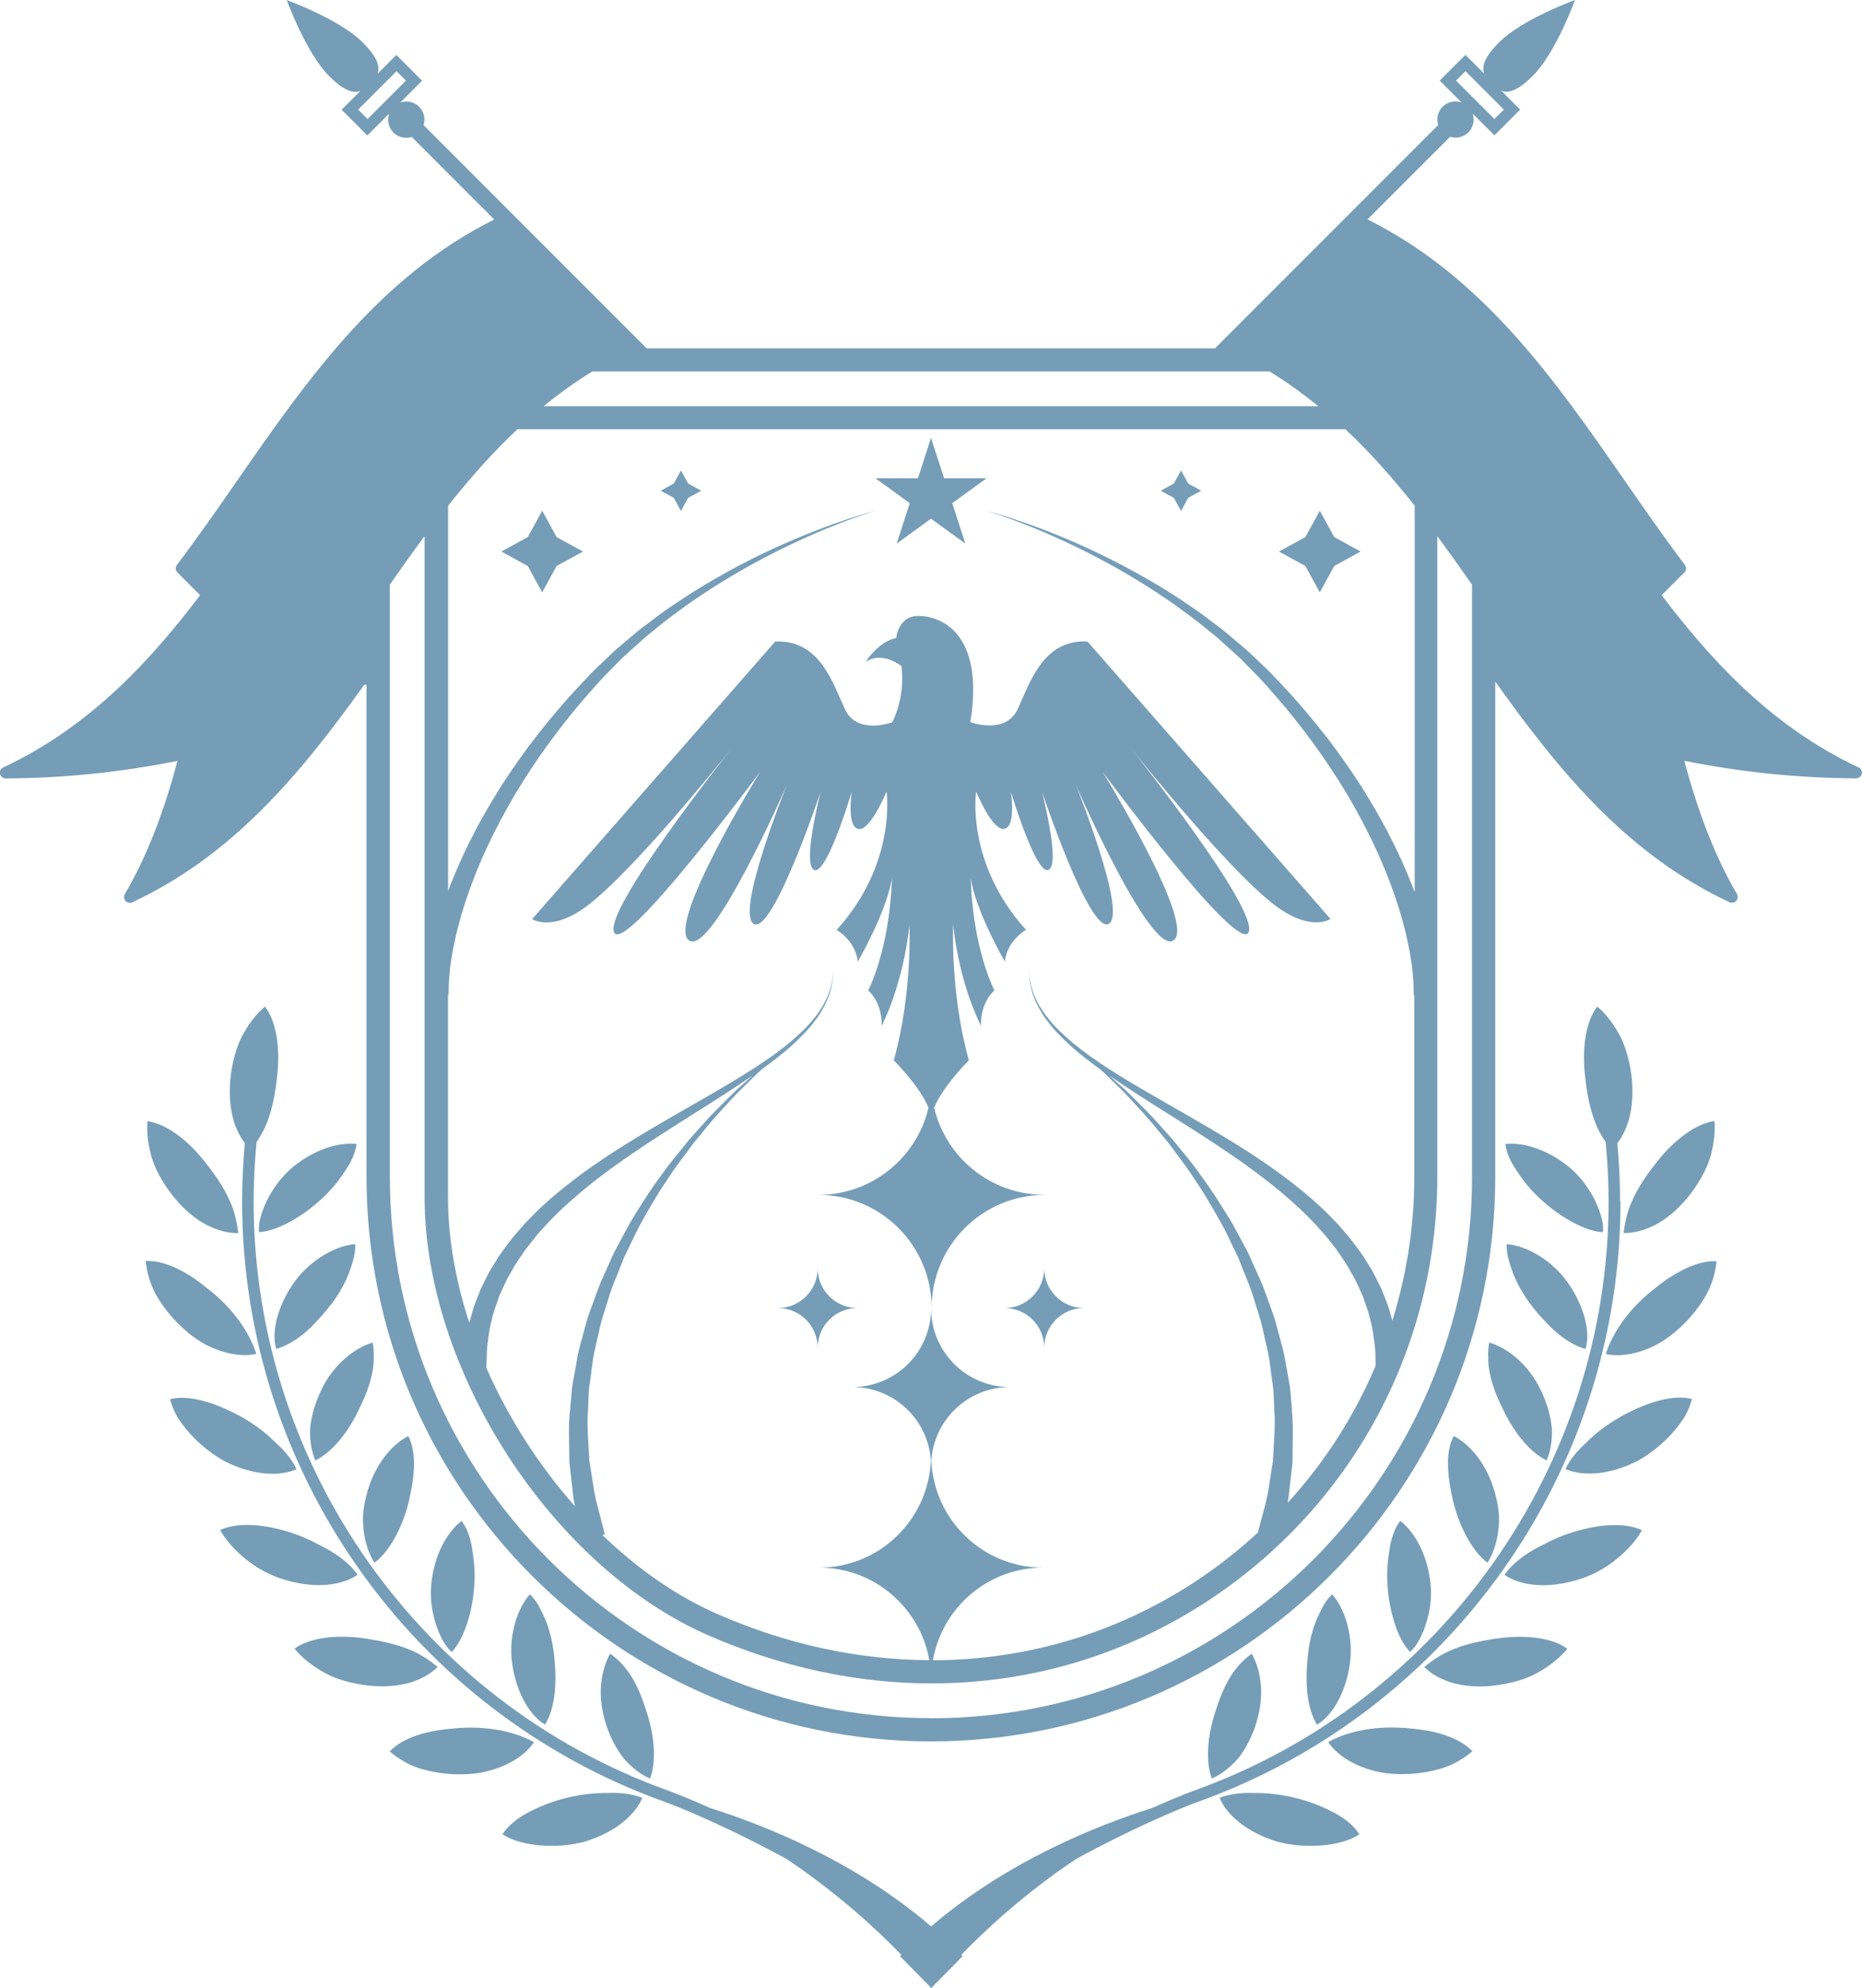 <?xml version="1.0" encoding="UTF-8"?>
<svg xmlns="http://www.w3.org/2000/svg" id="b" viewBox="0 0 177.96 189.92">
  <g id="c">
    <path d="M154.84,114.79c0-1.84-.09-3.7-.26-5.57.41-.54.76-1.21,1.02-2,.35-1.11.5-2.46.38-3.95-.13-1.48-.49-2.96-1.08-4.18-.62-1.2-1.4-2.22-2.24-2.93-1.1,1.41-1.51,4.03-1.14,6.87.16,1.45.43,2.84.87,4,.28.81.67,1.49,1.07,2.08.18,1.9.28,3.79.28,5.67,0,25.29-16.03,47.81-39.58,56.27-.88.32-2.31.9-4.09,1.69-5.08,1.6-13.78,5.03-21.08,11.3-7.3-6.28-16-9.7-21.08-11.3-1.77-.79-3.21-1.37-4.09-1.69-23.55-8.46-39.58-30.99-39.58-56.27,0-1.88.1-3.77.28-5.67.4-.6.79-1.27,1.07-2.08.44-1.15.71-2.54.87-4,.37-2.84-.04-5.46-1.14-6.87-.84.71-1.62,1.73-2.24,2.93-.6,1.22-.95,2.7-1.08,4.18-.12,1.49.03,2.83.38,3.95.26.78.61,1.45,1.02,2-.17,1.87-.26,3.72-.26,5.57,0,25.76,16.33,48.7,40.32,57.32,1.9.68,6.6,2.68,11.74,5.5,4.85,3.25,8.59,6.71,10.95,9.14-.04.05-.09.09-.13.13l2.99,3.04,2.99-3.04s-.09-.09-.13-.13c2.35-2.42,6.09-5.89,10.95-9.14,5.14-2.82,9.84-4.82,11.74-5.5,23.99-8.62,40.32-31.56,40.32-57.32Z" style="fill:#759db7;"></path>
    <path d="M127.61,173.23c-1.04-.57-2.35-1.12-3.77-1.46-1.43-.36-2.78-.49-4.01-.48-1.26-.04-2.37.11-3.27.46.68,1.65,2.63,3.32,5.55,4.2,1.43.37,2.9.46,4.26.34,1.37-.12,2.63-.44,3.55-1.05-.47-.76-1.29-1.45-2.32-2.02Z" style="fill:#759db7;"></path>
    <path d="M118.32,168.01c.74-.93,1.35-2.13,1.75-3.41.39-1.3.54-2.53.43-3.68-.11-1.16-.42-2.16-.87-2.94-.64.47-1.3,1.09-1.89,1.97-.58.88-1.09,2.01-1.49,3.3-.86,2.44-1.06,4.99-.43,6.66.85-.37,1.73-1.03,2.49-1.9Z" style="fill:#759db7;"></path>
    <path d="M134.1,165.07c-2.96-.2-5.48.42-7.16,1.35.49.74,1.3,1.44,2.36,1.99,1.07.55,2.4.97,3.87,1.05,1.48.1,2.96-.07,4.29-.43.68-.17,1.28-.43,1.82-.73.54-.3,1.03-.64,1.44-1-.61-.65-1.54-1.18-2.68-1.56-1.15-.39-2.44-.56-3.94-.68Z" style="fill:#759db7;"></path>
    <path d="M129.03,158.75c.18-1.3,0-2.65-.31-3.74-.32-1.11-.81-2.03-1.4-2.7-.29.27-.55.6-.79,1-.23.41-.44.86-.66,1.33-.42.96-.72,2.14-.87,3.47-.14,1.36-.17,2.61-.04,3.74.14,1.14.44,2.15.91,2.91,1.61-.94,2.85-3.36,3.17-6.01Z" style="fill:#759db7;"></path>
    <path d="M142.89,156.55c-1.42.22-2.82.52-3.96,1-1.17.45-2.05,1.09-2.81,1.7.62.63,1.56,1.18,2.7,1.52,1.13.32,2.47.43,3.96.26,1.47-.18,2.96-.55,4.14-1.21,1.19-.65,2.19-1.46,2.88-2.31-1.44-1.06-4.08-1.39-6.92-.95Z" style="fill:#759db7;"></path>
    <path d="M134.76,157.81c.71-.6,1.19-1.63,1.55-2.74.34-1.14.56-2.39.41-3.77-.28-2.76-1.49-4.91-2.89-6.01-.48.62-.82,1.49-1,2.56-.17,1.07-.32,2.22-.22,3.56.08,1.32.33,2.6.7,3.72.35,1.09.83,2.02,1.44,2.67Z" style="fill:#759db7;"></path>
    <path d="M149.89,146.51c-.69.24-1.33.51-1.93.82-.59.31-1.21.59-1.73.93-1.06.66-1.9,1.4-2.44,2.19,1.47,1.02,3.98,1.36,6.89.5,1.48-.41,2.74-1.14,3.8-1.99,1.06-.85,1.92-1.82,2.45-2.78-1.61-.76-4.29-.61-7.04.34Z" style="fill:#759db7;"></path>
    <path d="M138.94,137.19c-.37.7-.56,1.6-.55,2.67,0,1.07.21,2.31.49,3.56.63,2.54,1.86,4.81,3.29,5.87.5-.78.86-1.82,1.02-2.98.07-.59.12-1.18.05-1.83-.07-.65-.2-1.31-.39-1.97-.76-2.64-2.31-4.5-3.91-5.32Z" style="fill:#759db7;"></path>
    <path d="M154.9,135.34c-1.28.72-2.38,1.55-3.23,2.42-.94.84-1.65,1.72-2.05,2.58,1.63.72,4.2.6,6.92-.79,1.28-.72,2.42-1.66,3.33-2.69.45-.51.85-1.05,1.18-1.58.31-.54.51-1.1.66-1.63-1.74-.45-4.2.25-6.81,1.68Z" style="fill:#759db7;"></path>
    <path d="M142.24,129.53c-.02.45.02.94.11,1.46.18,1.04.58,2.2,1.19,3.41,1.07,2.37,2.67,4.35,4.28,5.12.37-.85.55-1.93.5-3.09-.13-1.2-.49-2.47-1.09-3.68-1.15-2.41-3.18-4-4.89-4.49-.1.38-.11.81-.11,1.27Z" style="fill:#759db7;"></path>
    <path d="M159.4,122.15c-.54.38-1.09.8-1.67,1.28-2.31,1.9-3.67,4.09-4.26,5.92.87.2,1.93.15,3.09-.18.58-.17,1.18-.4,1.79-.72.58-.32,1.16-.72,1.73-1.19,1.14-.95,2.1-2.09,2.82-3.26.72-1.18,1.04-2.41,1.16-3.51-.89-.06-1.93.21-3.01.72-.54.26-1.09.58-1.64.95Z" style="fill:#759db7;"></path>
    <path d="M148.37,120.9c-.48-.42-.98-.77-1.48-1.06-.99-.58-1.99-.91-2.88-.99-.07.78.21,1.71.56,2.69.36.98.95,2.04,1.75,3.11.4.54.83,1.04,1.28,1.5.41.46.84.87,1.28,1.24.88.73,1.79,1.25,2.66,1.48.53-1.79-.27-4.4-1.84-6.53-.39-.53-.84-1.01-1.34-1.43Z" style="fill:#759db7;"></path>
    <path d="M158.18,117.03c1.03-.55,2.08-1.39,3.04-2.54.95-1.15,1.74-2.45,2.17-3.73.4-1.28.56-2.56.47-3.66-1.77.23-3.91,1.81-5.64,4.08-.91,1.14-1.69,2.33-2.19,3.45-.54,1.13-.72,2.21-.86,3.16.89.03,1.94-.22,3.01-.77Z" style="fill:#759db7;"></path>
    <path d="M152.43,114.65c-.54-1.06-1.27-2.11-2.29-3.01-2.12-1.8-4.48-2.53-6.26-2.35.09.78.45,1.65,1.07,2.54.58.9,1.3,1.83,2.29,2.73.98.9,2.04,1.66,3.08,2.21,1.01.55,1.99.89,2.88.95.11-.92-.27-2-.77-3.06Z" style="fill:#759db7;"></path>
    <path d="M54.12,171.76c-1.42.35-2.73.89-3.77,1.46-1.04.57-1.85,1.26-2.32,2.02.92.6,2.19.93,3.55,1.05,1.37.12,2.83.03,4.26-.34,2.93-.88,4.87-2.55,5.55-4.2-.89-.35-2.01-.51-3.27-.46-1.23-.01-2.59.11-4.01.48Z" style="fill:#759db7;"></path>
    <path d="M62.13,169.91c.63-1.67.43-4.22-.43-6.66-.4-1.29-.91-2.42-1.49-3.3-.58-.88-1.25-1.51-1.89-1.97-.45.77-.76,1.78-.87,2.94-.11,1.15.04,2.38.43,3.68.4,1.29,1.01,2.48,1.75,3.41.77.87,1.64,1.54,2.49,1.9Z" style="fill:#759db7;"></path>
    <path d="M51.03,166.43c-1.68-.93-4.2-1.55-7.16-1.35-1.5.12-2.79.29-3.94.68-1.14.37-2.07.9-2.68,1.56.41.36.9.7,1.44,1,.54.31,1.14.57,1.82.73,1.33.36,2.81.53,4.29.43,1.46-.08,2.8-.5,3.87-1.05,1.07-.55,1.87-1.25,2.36-1.99Z" style="fill:#759db7;"></path>
    <path d="M52.09,164.76c.47-.76.77-1.77.91-2.91.13-1.13.1-2.38-.04-3.74-.16-1.33-.46-2.51-.87-3.47-.22-.47-.43-.92-.66-1.33-.24-.4-.5-.74-.79-1-.59.67-1.08,1.6-1.4,2.7-.31,1.09-.49,2.43-.31,3.74.32,2.65,1.56,5.06,3.17,6.01Z" style="fill:#759db7;"></path>
    <path d="M41.84,159.25c-.75-.6-1.64-1.25-2.81-1.7-1.14-.47-2.54-.77-3.96-1-2.84-.44-5.48-.11-6.92.95.69.85,1.7,1.66,2.88,2.31,1.17.66,2.67,1.03,4.14,1.21,1.49.17,2.83.05,3.96-.26,1.15-.34,2.08-.88,2.7-1.52Z" style="fill:#759db7;"></path>
    <path d="M44.63,155.14c.37-1.11.62-2.39.7-3.72.1-1.34-.05-2.49-.22-3.56-.18-1.07-.51-1.94-1-2.56-1.41,1.1-2.61,3.25-2.89,6.01-.14,1.38.07,2.62.41,3.77.37,1.11.84,2.14,1.55,2.74.61-.66,1.08-1.58,1.44-2.67Z" style="fill:#759db7;"></path>
    <path d="M34.18,150.45c-.54-.79-1.38-1.53-2.44-2.19-.52-.33-1.14-.62-1.73-.93-.6-.3-1.24-.58-1.93-.82-2.74-.95-5.43-1.1-7.04-.34.53.96,1.39,1.93,2.45,2.78,1.06.85,2.32,1.58,3.8,1.99,2.9.86,5.42.52,6.89-.5Z" style="fill:#759db7;"></path>
    <path d="M34.72,144.48c-.07.65-.02,1.24.05,1.83.15,1.16.51,2.2,1.02,2.98,1.43-1.06,2.67-3.33,3.29-5.87.28-1.25.49-2.49.49-3.56,0-1.07-.19-1.97-.55-2.67-1.59.82-3.15,2.69-3.91,5.32-.19.66-.32,1.32-.39,1.97Z" style="fill:#759db7;"></path>
    <path d="M28.34,140.35c-.41-.87-1.11-1.75-2.05-2.58-.86-.87-1.95-1.7-3.23-2.42-2.6-1.42-5.06-2.13-6.81-1.68.15.53.36,1.08.66,1.63.33.54.73,1.07,1.18,1.58.91,1.03,2.05,1.97,3.33,2.69,2.71,1.39,5.29,1.51,6.92.79Z" style="fill:#759db7;"></path>
    <path d="M30.73,132.75c-.6,1.21-.96,2.48-1.09,3.68-.05,1.16.13,2.24.5,3.09,1.61-.78,3.21-2.75,4.28-5.12.6-1.21,1-2.38,1.19-3.41.09-.52.13-1.01.11-1.46,0-.46-.01-.89-.11-1.27-1.7.5-3.73,2.08-4.89,4.49Z" style="fill:#759db7;"></path>
    <path d="M17.89,127.25c.57.47,1.15.87,1.73,1.19.61.31,1.21.55,1.79.72,1.15.33,2.22.38,3.09.18-.59-1.83-1.95-4.02-4.26-5.92-.58-.47-1.14-.9-1.67-1.28-.55-.37-1.1-.69-1.64-.95-1.08-.51-2.12-.78-3.01-.72.12,1.09.44,2.33,1.16,3.51.72,1.18,1.68,2.32,2.82,3.26Z" style="fill:#759db7;"></path>
    <path d="M31.63,124.65c.8-1.07,1.39-2.13,1.75-3.11.35-.98.64-1.91.56-2.69-.89.08-1.88.41-2.88.99-.5.29-.99.64-1.48,1.06-.49.42-.95.9-1.34,1.43-1.57,2.13-2.37,4.75-1.84,6.53.86-.23,1.78-.75,2.66-1.48.44-.36.87-.78,1.28-1.24.44-.46.87-.97,1.28-1.5Z" style="fill:#759db7;"></path>
    <path d="M19.78,117.03c1.07.55,2.12.8,3,.77-.13-.95-.32-2.04-.86-3.16-.5-1.13-1.28-2.31-2.19-3.45-1.73-2.28-3.87-3.85-5.64-4.08-.09,1.09.07,2.37.47,3.66.43,1.29,1.23,2.59,2.17,3.73.96,1.15,2.01,1.99,3.04,2.54Z" style="fill:#759db7;"></path>
    <path d="M27.82,111.64c-1.02.9-1.75,1.95-2.29,3.01-.5,1.06-.88,2.13-.77,3.06.89-.06,1.88-.4,2.88-.95,1.04-.55,2.1-1.31,3.08-2.21.99-.9,1.71-1.83,2.29-2.73.61-.89.98-1.76,1.07-2.54-1.78-.17-4.14.55-6.26,2.35Z" style="fill:#759db7;"></path>
    <path d="M99.8,114.14h0c-5.11,0-9.39-3.55-10.52-8.32.87-2.11,3.32-4.53,3.32-4.53-1.8-6.41-1.5-12.95-1.5-12.95.63,5.91,2.66,9.65,2.66,9.65-.07-2.29,1.28-3.37,1.28-3.37-2.23-4.72-2.26-10.73-2.26-10.73.47,3.17,3.26,7.98,3.26,7.98.2-2.02,2.02-3.04,2.02-3.04-5.8-6.41-4.77-13.22-4.77-13.22,0,0,1.57,3.83,2.71,3.57,1.14-.26.61-3.57.61-3.57,0,0,2.36,7.93,3.58,7.5s-.61-7.5-.61-7.5c0,0,4.54,13.61,6.38,12.65,1.83-.96-3.14-13.28-3.14-13.28,0,0,7.16,16.42,9.35,14.85,2.18-1.57-6.8-16.11-6.8-16.11,0,0,13,17.6,13.97,15.33.92-2.18-10.48-16.6-11.38-17.74.81,1.02,10.15,12.72,14.47,15.59,3.08,2.05,4.73.89,4.73.89l-23.23-26.51c-4.22-.21-5.49,3.91-6.65,6.44-1.16,2.53-4.54,1.27-4.54,1.27,1.4-8.74-3.02-10.15-4.97-10.15s-2.11,2.11-2.11,2.11c-1.7.32-2.92,2.27-2.92,2.27,1.62-1.05,3.41.41,3.41.41.41,3-.87,5.37-.87,5.37,0,0-3.38,1.27-4.54-1.27-1.16-2.53-2.43-6.65-6.65-6.44l-23.23,26.51s1.66,1.16,4.73-.89c4.32-2.88,13.66-14.57,14.47-15.59-.9,1.14-12.3,15.56-11.38,17.74.96,2.27,13.97-15.33,13.97-15.33,0,0-8.99,14.54-6.8,16.11,2.18,1.57,9.35-14.85,9.35-14.85,0,0-4.98,12.32-3.14,13.28,1.83.96,6.38-12.65,6.38-12.65,0,0-1.83,7.06-.61,7.5,1.22.44,3.58-7.5,3.58-7.5,0,0-.52,3.31.61,3.57,1.14.26,2.71-3.57,2.71-3.57,0,0,1.03,6.81-4.77,13.22,0,0,1.82,1.01,2.02,3.04,0,0,2.78-4.81,3.26-7.98,0,0-.04,6-2.26,10.73,0,0,1.35,1.08,1.28,3.37,0,0,2.02-3.74,2.66-9.65,0,0,.3,6.54-1.5,12.95,0,0,2.46,2.42,3.32,4.53-1.13,4.77-5.41,8.32-10.52,8.32h0c5.98,0,10.82,4.85,10.82,10.82,0-5.98,4.85-10.82,10.82-10.82Z" style="fill:#759db7;"></path>
    <path d="M96,124.96c2.1,0,3.8,1.7,3.8,3.8,0-2.1,1.7-3.8,3.8-3.8-2.1,0-3.8-1.7-3.8-3.8,0,2.1-1.7,3.8-3.8,3.8Z" style="fill:#759db7;"></path>
    <path d="M74.35,124.96c2.1,0,3.8,1.7,3.8,3.8,0-2.1,1.7-3.8,3.8-3.8-2.1,0-3.8-1.7-3.8-3.8,0,2.1-1.7,3.8-3.8,3.8Z" style="fill:#759db7;"></path>
    <polygon points="126.14 48.79 124.76 51.31 122.24 52.69 124.76 54.07 126.14 56.59 127.52 54.07 130.04 52.69 127.52 51.31 126.14 48.79" style="fill:#759db7;"></polygon>
    <polygon points="112.88 44.94 112.19 46.19 110.94 46.88 112.19 47.56 112.88 48.82 113.56 47.56 114.81 46.88 113.56 46.19 112.88 44.94" style="fill:#759db7;"></polygon>
    <polygon points="51.82 48.79 50.44 51.31 47.92 52.69 50.44 54.07 51.82 56.59 53.2 54.07 55.72 52.69 53.2 51.31 51.82 48.79" style="fill:#759db7;"></polygon>
    <polygon points="65.08 44.94 64.4 46.19 63.15 46.88 64.4 47.56 65.08 48.82 65.77 47.56 67.02 46.88 65.77 46.19 65.08 44.94" style="fill:#759db7;"></polygon>
    <polygon points="88.98 41.83 87.73 45.69 83.67 45.69 86.95 48.07 85.7 51.93 88.98 49.55 92.26 51.93 91.01 48.07 94.29 45.69 90.23 45.69 88.98 41.83" style="fill:#759db7;"></polygon>
    <path d="M177.64,73.32c-8.54-4.01-14.31-10.53-18.83-16.46l2.17-2.17c.2-.2.22-.5.05-.73-1.99-2.63-3.92-5.41-5.78-8.09-6.63-9.55-13.49-19.41-24.55-24.91l1-1,6.89-6.89c.6.19,1.27.05,1.75-.42.47-.47.61-1.15.42-1.75l.02-.02,1.27,1.27.78.78.78-.78.9-.9.78-.78-.78-.78-1.02-1.02c.68.26,1.56.02,3.02-1.44,2.2-2.2,4.02-7.23,4.02-7.23,0,0-5.02,1.82-7.23,4.02-1.46,1.46-1.7,2.34-1.44,3.02l-1.02-1.02-.78-.78-.78.78-.9.9-.78.78.78.78,1.27,1.27-.02.02c-.6-.19-1.27-.05-1.75.42-.47.47-.61,1.15-.42,1.75l-6.89,6.89-14.45,14.45h-54.31s-13.83-13.83-13.83-13.83h0s-7.5-7.5-7.5-7.5c.19-.6.05-1.27-.42-1.75-.47-.47-1.15-.61-1.75-.42l-.02-.02,1.27-1.27.78-.78-.78-.78-.9-.9-.78-.78-.78.78-1.02,1.02c.26-.68.02-1.56-1.44-3.02-2.2-2.2-7.23-4.02-7.23-4.02,0,0,1.82,5.02,4.02,7.23,1.46,1.46,2.34,1.7,3.02,1.44l-1.02,1.02-.78.78.78.78.9.9.78.78.78-.78,1.27-1.27.02.02c-.19.6-.05,1.27.42,1.75.47.47,1.15.61,1.75.42l7.36,7.36.53.53c-11.06,5.5-17.92,15.36-24.55,24.91-1.86,2.69-3.79,5.46-5.78,8.09-.17.22-.14.53.05.72l2.17,2.17c-4.52,5.93-10.28,12.45-18.83,16.46-.24.11-.36.37-.3.62.06.25.33.43.54.43,5.6-.04,10.98-.59,16.42-1.68-1.34,5.07-2.99,9.24-5.03,12.73-.12.21-.09.47.07.65.11.12.26.18.41.18.08,0,.16-.02.24-.05,9.5-4.46,15.87-11.98,22.16-20.78l.22-.02v47.02c0,29.74,24.2,53.94,53.94,53.94s53.94-24.2,53.94-53.94v-47.31c6.36,8.93,12.77,16.57,22.38,21.08.08.04.16.05.24.05.15,0,.3-.06.41-.18.16-.18.19-.44.07-.65-2.04-3.49-3.68-7.66-5.03-12.73,5.44,1.09,10.82,1.64,16.42,1.68.26-.02.49-.18.54-.43.06-.25-.07-.51-.3-.62ZM139.16,7.7l.9-.9,1.27,1.27,1.13,1.13,1.27,1.27-.9.9-1.27-1.27-1.13-1.13-1.27-1.27ZM36.4,10.1l-1.27,1.27-.9-.9,1.27-1.27,1.13-1.13,1.27-1.27.9.9-1.27,1.27-1.13,1.13ZM88.98,164.14h0c-28.52,0-51.72-23.2-51.72-51.72v-56.58c1.09-1.55,2.19-3.1,3.32-4.63v63.16c0,16.54,12.16,35.32,27.1,41.85,7.03,3.07,14.27,4.6,21.35,4.6,9.33,0,18.39-2.64,26.37-7.86,13.76-9,21.97-24.15,21.97-40.53v-61.21c1.13,1.53,2.23,3.07,3.32,4.63v56.58c0,28.52-23.2,51.72-51.72,51.72ZM113.92,35.49h7.43c1.64,1.01,3.19,2.13,4.65,3.32H51.96c1.46-1.2,3.01-2.31,4.65-3.32h57.31ZM135.17,85.16c-.06-.17-.11-.33-.18-.5-.58-1.47-1.25-3.04-2.09-4.64-.8-1.61-1.77-3.25-2.81-4.92-1.07-1.64-2.22-3.31-3.49-4.92-1.27-1.61-2.61-3.21-4.05-4.72l-1.07-1.14c-.39-.4-.75-.72-1.13-1.09l-1.12-1.06-1.18-1-1.18-.99c-.41-.31-.81-.61-1.21-.91-.79-.62-1.61-1.18-2.42-1.72-1.61-1.1-3.23-2.05-4.79-2.91-1.56-.86-3.07-1.6-4.48-2.26-2.82-1.3-5.25-2.19-6.97-2.76-1.72-.57-2.72-.82-2.72-.82,0,0,.99.29,2.69.92,1.69.63,4.08,1.61,6.84,3,1.38.7,2.86,1.49,4.37,2.4,1.52.91,3.09,1.91,4.64,3.05.78.56,1.57,1.14,2.33,1.78.38.31.77.62,1.16.94l1.11,1,1.12,1.01,1.08,1.1c.74.73,1.4,1.46,2.08,2.25,1.36,1.53,2.63,3.14,3.82,4.76,1.19,1.62,2.27,3.28,3.26,4.92.96,1.65,1.84,3.27,2.57,4.86.76,1.57,1.36,3.11,1.87,4.54.51,1.43.88,2.77,1.17,3.95.12.6.24,1.16.35,1.67.08.52.15.99.22,1.42.08.84.15,1.47.14,1.98.01.48.02.74.02.74h.05s0,17.34,0,17.34c0,4.73-.73,9.35-2.1,13.74-.05-.2-.1-.4-.17-.6-.13-.52-.32-1.06-.55-1.62-.11-.28-.22-.57-.34-.86-.14-.28-.29-.57-.43-.86-.15-.29-.3-.6-.46-.89-.18-.29-.36-.58-.55-.88-.35-.61-.81-1.18-1.25-1.78-.44-.6-.97-1.15-1.47-1.75-.55-.54-1.08-1.14-1.68-1.67-1.17-1.1-2.47-2.13-3.81-3.12-1.35-.98-2.75-1.92-4.19-2.81-5.71-3.56-11.77-6.49-15.63-9.69-.95-.81-1.79-1.59-2.4-2.4-.34-.38-.55-.81-.81-1.16-.22-.38-.37-.76-.53-1.08-.22-.69-.38-1.25-.39-1.64-.04-.39-.06-.6-.06-.6,0,0,.01.21.04.6,0,.4.13.96.33,1.67.15.34.28.73.49,1.12.24.37.44.82.77,1.22.59.85,1.41,1.68,2.34,2.54.85.76,1.83,1.52,2.87,2.27.49.44,1.01.98,1.63,1.57.73.69,1.48,1.54,2.32,2.44.84.9,1.66,1.96,2.57,3.04.83,1.15,1.77,2.3,2.58,3.61.88,1.26,1.65,2.65,2.45,4.05.4.7.72,1.45,1.08,2.17l.53,1.1.45,1.14c.29.76.64,1.5.88,2.27.24.77.48,1.54.72,2.31.25.76.37,1.55.56,2.31.18.76.35,1.51.43,2.27.1.75.2,1.49.3,2.21.06.73.07,1.44.1,2.13.12,1.38-.03,2.69-.08,3.89-.02.3-.03.59-.05.88-.04.28-.09.56-.13.82-.08.53-.16,1.04-.24,1.52-.11.94-.35,1.79-.54,2.49-.26,1.01-.45,1.71-.53,2.01-1.86,1.71-3.86,3.3-6.02,4.71-7.58,4.96-16.18,7.47-25.04,7.49.89-5.03,5.26-8.85,10.54-8.85-5.75,0-10.43-4.53-10.69-10.22.26-3.93,3.52-7.03,7.51-7.03-4.16,0-7.53-3.37-7.53-7.53,0,4.16-3.37,7.53-7.53,7.53,3.99,0,7.25,3.11,7.51,7.03-.26,5.68-4.94,10.22-10.69,10.22,5.28,0,9.65,3.82,10.54,8.84-6.72-.03-13.57-1.48-20.24-4.4-3.94-1.72-7.67-4.34-11.01-7.56l.24-.06s-.21-.8-.57-2.2c-.19-.7-.43-1.55-.54-2.49-.07-.48-.15-.98-.24-1.52-.04-.27-.08-.54-.13-.82-.02-.29-.03-.58-.05-.88-.05-1.2-.2-2.51-.08-3.89.04-.69.04-1.4.1-2.13.1-.72.2-1.46.3-2.21.07-.76.25-1.51.43-2.27.19-.76.31-1.55.56-2.31.24-.76.48-1.53.72-2.31.24-.77.59-1.51.88-2.27l.45-1.14.53-1.1c.37-.73.69-1.47,1.08-2.17.79-1.4,1.57-2.79,2.45-4.05.81-1.31,1.75-2.46,2.58-3.61.91-1.08,1.72-2.14,2.57-3.04.84-.9,1.59-1.76,2.32-2.44.62-.59,1.14-1.14,1.63-1.57,1.04-.75,2.02-1.51,2.87-2.27.93-.86,1.75-1.69,2.34-2.54.33-.39.53-.85.77-1.22.21-.39.34-.78.49-1.12.2-.71.33-1.27.33-1.67.03-.39.04-.6.04-.6,0,0-.02.21-.06.6,0,.39-.17.95-.39,1.64-.16.33-.31.7-.53,1.08-.25.36-.46.79-.81,1.16-.61.81-1.45,1.59-2.4,2.4-3.86,3.19-9.92,6.12-15.63,9.69-1.43.88-2.84,1.83-4.19,2.81-1.34,1-2.64,2.02-3.81,3.12-.6.53-1.13,1.13-1.68,1.67-.5.6-1.03,1.15-1.47,1.75-.44.6-.9,1.17-1.25,1.78-.19.3-.37.59-.55.88-.17.3-.31.6-.46.89-.15.29-.29.58-.43.86-.12.29-.23.58-.34.86-.23.56-.43,1.1-.55,1.62-.09.28-.17.56-.23.84-1.31-4-2.04-8.08-2.04-12.03v-19.29h.05s0-.26.02-.74c0-.51.06-1.14.14-1.98.06-.43.14-.91.22-1.42.11-.52.22-1.07.35-1.67.3-1.19.66-2.52,1.17-3.95.51-1.43,1.11-2.97,1.87-4.54.73-1.59,1.61-3.21,2.57-4.86.99-1.64,2.07-3.3,3.26-4.92,1.19-1.62,2.46-3.23,3.82-4.76.68-.78,1.34-1.52,2.08-2.25l1.08-1.1,1.12-1.01,1.11-1c.39-.31.77-.63,1.16-.94.76-.64,1.55-1.21,2.33-1.78,1.55-1.14,3.12-2.14,4.64-3.05,1.52-.91,2.99-1.7,4.37-2.4,2.76-1.39,5.15-2.36,6.84-3,1.69-.63,2.69-.92,2.69-.92,0,0-1,.25-2.72.82-1.71.57-4.14,1.47-6.97,2.76-1.41.65-2.92,1.39-4.48,2.26-1.56.86-3.18,1.82-4.79,2.91-.81.54-1.63,1.1-2.42,1.72-.4.3-.8.61-1.21.91l-1.18.99-1.18,1-1.11,1.06c-.38.36-.74.69-1.13,1.09l-1.07,1.14c-1.43,1.51-2.78,3.11-4.05,4.72-1.27,1.62-2.42,3.28-3.49,4.92-1.04,1.66-2,3.3-2.81,4.92-.83,1.6-1.51,3.17-2.09,4.64-.07.17-.11.33-.18.5v-36.83c2.05-2.58,4.23-5.06,6.63-7.31h79.12c2.4,2.25,4.58,4.73,6.63,7.31v36.83ZM123.48,134.68c-.07-.72-.11-1.47-.2-2.22-.13-.75-.27-1.51-.41-2.29-.11-.78-.33-1.55-.54-2.34-.23-.78-.39-1.58-.68-2.36-.28-.78-.56-1.56-.85-2.34-.28-.78-.67-1.53-1-2.3l-.51-1.14-.59-1.1c-.4-.73-.76-1.47-1.2-2.17-.87-1.39-1.71-2.76-2.65-4.01-.87-1.29-1.88-2.42-2.76-3.53-.96-1.05-1.83-2.08-2.71-2.95-.88-.87-1.67-1.7-2.43-2.35-.32-.28-.62-.55-.9-.81,3.44,2.39,7.59,4.79,11.51,7.47,1.38.93,2.72,1.92,4,2.93,1.27,1.02,2.48,2.07,3.55,3.17.56.53,1.03,1.12,1.53,1.65.45.58.93,1.12,1.31,1.7.39.58.79,1.12,1.09,1.7.16.28.32.56.47.83.14.28.26.56.39.83.12.27.24.54.36.8.09.27.18.53.27.79.19.51.34,1,.44,1.47.26.94.33,1.75.42,2.41.09.67.06,1.29.08,1.67,0,.12,0,.22,0,.3-2.03,4.78-4.86,9.21-8.4,13.08.07-.39.13-.82.17-1.29.06-.52.12-1.07.19-1.66.03-.29.07-.59.1-.9,0-.3,0-.62.01-.93,0-1.27.09-2.65-.08-4.09ZM46.5,130.17c.03-.38,0-1,.08-1.67.09-.66.16-1.47.42-2.41.09-.47.25-.96.44-1.47.09-.26.18-.52.27-.79.12-.26.24-.53.36-.8.13-.27.25-.55.39-.83.15-.27.31-.55.47-.83.3-.58.7-1.12,1.09-1.7.39-.58.87-1.11,1.31-1.7.5-.54.98-1.12,1.53-1.65,1.07-1.1,2.28-2.14,3.55-3.17,1.28-1.01,2.62-1.99,4-2.93,3.92-2.68,8.07-5.08,11.51-7.47-.28.26-.58.53-.9.81-.77.66-1.55,1.48-2.43,2.35-.89.87-1.75,1.9-2.71,2.95-.88,1.12-1.88,2.25-2.76,3.53-.94,1.24-1.79,2.61-2.65,4.01-.43.7-.79,1.44-1.2,2.17l-.59,1.1-.51,1.14c-.33.77-.71,1.51-1,2.3-.28.78-.57,1.57-.85,2.34-.29.77-.45,1.58-.68,2.36-.22.78-.43,1.55-.54,2.34-.14.78-.27,1.54-.41,2.29-.09.75-.13,1.5-.2,2.22-.18,1.45-.09,2.82-.08,4.09,0,.32,0,.63.01.93.03.31.07.6.1.9.07.58.13,1.14.19,1.66.05.63.14,1.17.24,1.66-3.45-3.9-6.37-8.44-8.47-13.23,0-.09,0-.26.02-.52Z" style="fill:#759db7;"></path>
  </g>
</svg>
